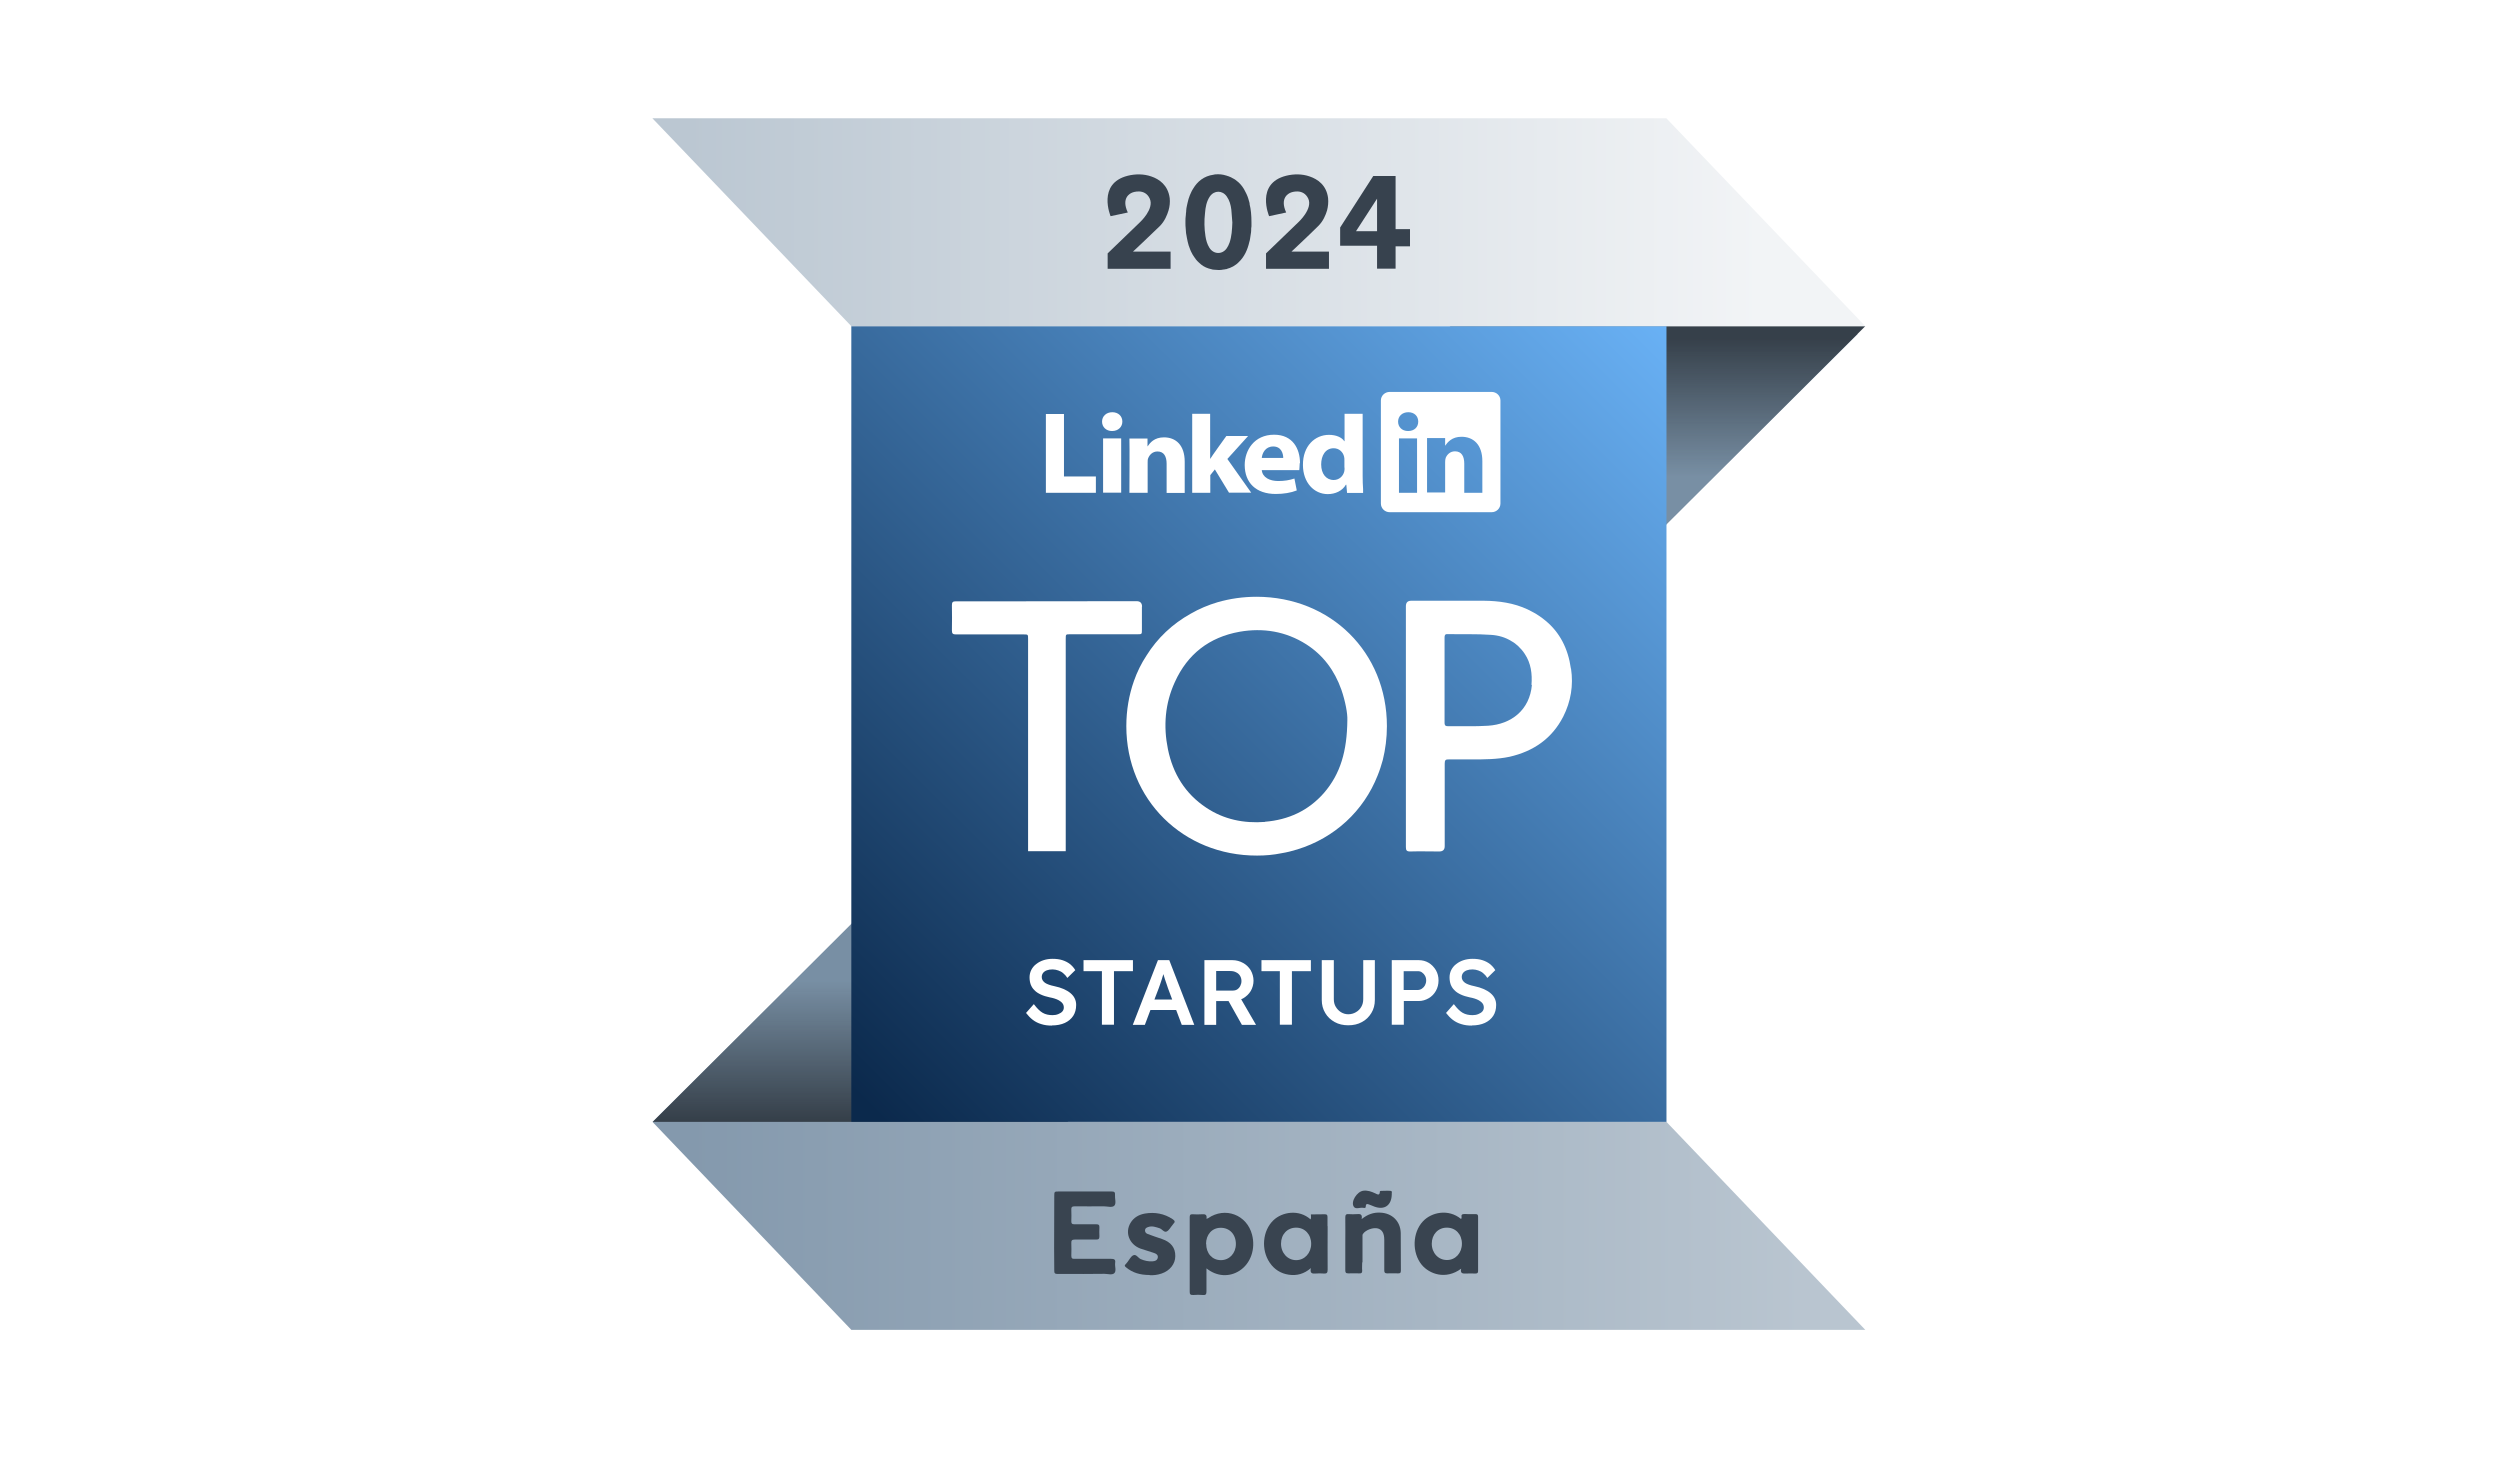 <?xml version="1.0" encoding="UTF-8"?><svg id="Capa_1" xmlns="http://www.w3.org/2000/svg" width="170" height="100" xmlns:xlink="http://www.w3.org/1999/xlink" viewBox="0 0 170 100"><defs><style>.cls-1{fill-rule:evenodd;}.cls-1,.cls-2{fill:#fff;}.cls-3{fill:#394450;}.cls-4{fill:#37424e;}.cls-5{fill:#788fa4;}.cls-6{fill:url(#Degradado_sin_nombre_6);}.cls-7{fill:url(#Degradado_sin_nombre_30);}.cls-8{fill:url(#Degradado_sin_nombre_13);}.cls-9{fill:url(#Degradado_sin_nombre_14);}.cls-10{fill:url(#Degradado_sin_nombre_24);}</style><linearGradient id="Degradado_sin_nombre_13" x1="63.59" y1="76.11" x2="63.59" y2="56.01" gradientUnits="userSpaceOnUse"><stop offset="0" stop-color="#36404a"/><stop offset=".47" stop-color="#36414b" stop-opacity="0"/></linearGradient><linearGradient id="Degradado_sin_nombre_14" x1="107.62" y1="23.01" x2="107.62" y2="43.11" gradientUnits="userSpaceOnUse"><stop offset="0" stop-color="#36404a"/><stop offset=".47" stop-color="#36414b" stop-opacity="0"/></linearGradient><linearGradient id="Degradado_sin_nombre_30" x1="58.3" y1="76.69" x2="112.92" y2="21.78" gradientUnits="userSpaceOnUse"><stop offset=".02" stop-color="#0b294c"/><stop offset="1" stop-color="#69b1f5"/></linearGradient><linearGradient id="Degradado_sin_nombre_6" x1="44.36" y1="15.11" x2="122.1" y2="15.11" gradientUnits="userSpaceOnUse"><stop offset=".03" stop-color="#bbc7d2"/><stop offset=".97" stop-color="#f2f4f6"/></linearGradient><linearGradient id="Degradado_sin_nombre_24" x1="44.37" y1="83.36" x2="126.84" y2="83.36" gradientUnits="userSpaceOnUse"><stop offset=".03" stop-color="#8499ad"/><stop offset=".95" stop-color="#b9c5d0"/></linearGradient></defs><rect class="cls-2" width="170" height="100"/><polygon class="cls-5" points="126.33 22.7 112.89 36.09 105.54 43.41 103.62 45.32 99.29 49.64 95.29 53.63 83.49 65.39 82.75 66.13 82.45 66.42 81.66 67.21 80.46 68.41 79.85 69.02 72.55 76.29 44.38 76.29 90.87 29.95 93.71 27.13 98.15 22.7 98.16 22.69 112.89 22.69 112.89 22.7 126.33 22.7"/><polygon class="cls-8" points="82.81 66.1 54.6 66.1 44.38 76.29 72.59 76.29 82.81 66.1"/><polygon class="cls-9" points="126.84 22.18 98.63 22.18 88.4 32.37 116.62 32.37 126.84 22.18"/><rect class="cls-7" x="57.89" y="22.18" width="55.43" height="54.11"/><polygon class="cls-6" points="126.84 22.18 57.89 22.18 44.36 8.04 113.31 8.04 126.84 22.18"/><polygon class="cls-10" points="126.84 90.43 57.89 90.43 44.37 76.29 113.32 76.29 126.84 90.43"/><path class="cls-3" d="M71.68,84.79c0-1.14,0-2.29.01-3.43,0-.34,0-.34.33-.34,1.19,0,2.37,0,3.56,0,.18,0,.26.04.24.23-.02.25.1.57-.04.73-.15.16-.47.05-.72.05-.66,0-1.32.01-1.98,0-.19,0-.24.06-.23.24.01.26.01.52,0,.78,0,.16.05.2.2.2.49,0,.99,0,1.48,0,.17,0,.24.04.23.22-.01.2-.01.4,0,.6,0,.17-.05.22-.22.22-.48,0-.97,0-1.45,0-.19,0-.25.06-.24.24.01.28.01.57,0,.85,0,.18.05.23.23.22.82,0,1.64,0,2.46,0,.22,0,.33.04.29.28-.03.24.1.55-.06.7-.15.14-.45.04-.68.04-.48,0-.95,0-1.43.01-.58,0-1.15-.01-1.73,0-.18,0-.25-.04-.24-.24,0-.53,0-1.05-.01-1.58Z"/><path class="cls-3" d="M90.28,83.38c0,.99-.01,1.97,0,2.96,0,.21-.06.28-.27.26-.18-.02-.37-.01-.55,0-.23.02-.4-.01-.32-.37-.46.4-.96.53-1.5.45-.55-.08-.99-.36-1.3-.82-.6-.88-.49-2.17.25-2.88.59-.57,1.74-.77,2.53-.06.05-.12.02-.23.02-.34.32,0,.63,0,.95-.01.15,0,.18.06.18.19,0,.21,0,.42,0,.62ZM88.14,83.48c-.6,0-1.03.45-1.03,1.09,0,.64.45,1.12,1.03,1.12.58,0,1.02-.49,1.02-1.11,0-.64-.43-1.1-1.02-1.1Z"/><path class="cls-3" d="M99.36,86.27c-1.06.78-2.16.36-2.68-.26-.68-.83-.64-2.19.08-2.96.58-.62,1.73-.87,2.59-.16.1-.09-.05-.27.11-.32.11-.03.23-.01.35-.01.18,0,.35,0,.53,0,.13,0,.17.05.17.18,0,1.23,0,2.46,0,3.69,0,.13-.05.17-.18.17-.22,0-.44-.01-.65,0-.21.01-.4,0-.32-.33ZM98.38,83.48c-.59,0-1.02.46-1.02,1.09,0,.63.45,1.12,1.04,1.11.58,0,1.01-.48,1.01-1.11,0-.64-.43-1.09-1.02-1.09Z"/><path class="cls-3" d="M92.63,85.84c0,.19-.02.38,0,.57,0,.14-.05.19-.19.18-.25,0-.5-.01-.75,0-.17,0-.21-.05-.21-.21,0-.57,0-1.13,0-1.7,0-.63.01-1.25,0-1.88,0-.18.04-.26.24-.24.18.02.37.01.55,0,.22-.02.39,0,.32.34.41-.33.82-.47,1.29-.44.79.04,1.35.59,1.37,1.38.01.85,0,1.71.01,2.56,0,.16-.06.2-.2.19-.24,0-.49-.01-.73,0-.15,0-.2-.05-.2-.2,0-.69,0-1.39,0-2.08,0-.44-.14-.68-.42-.77-.32-.1-.86.1-1.03.37-.04.05-.03.11-.03.17,0,.59,0,1.17,0,1.76Z"/><path class="cls-3" d="M94.64,81.23c-.02.74-.5,1.07-1.18.82-.1-.04-.2-.08-.3-.12-.13-.04-.28-.15-.29.12,0,.12-.11.09-.18.08-.22-.03-.5.12-.63-.07-.23-.34.21-1.03.64-1.09.3-.04.56.06.82.18.13.06.3.18.31-.11,0-.04.03-.06.07-.06.22,0,.45-.02.67,0,.13.02.05.17.07.24Z"/><path class="cls-3" d="M82.04,86.24c0,.55,0,1.06,0,1.56,0,.19-.03.28-.24.26-.22-.02-.44-.02-.65,0-.2.01-.26-.05-.25-.25,0-1.33,0-2.66,0-3.99,0-.35,0-.7,0-1.05,0-.15.04-.21.2-.2.21.01.42.02.63,0,.23-.02.36.03.31.31.05-.02.08-.03.11-.04,1.15-.8,2.64-.24,2.99,1.12.25.96-.09,1.95-.84,2.44-.7.46-1.56.41-2.26-.15ZM82.02,84.58c0,.65.41,1.11,1,1.11.58,0,1.02-.47,1.02-1.1,0-.65-.43-1.11-1.04-1.1-.58,0-.99.46-.99,1.1Z"/><path class="cls-3" d="M78.17,86.7c-.64,0-1.16-.15-1.61-.53-.11-.09-.09-.13-.01-.21.04-.04.08-.09.11-.13.13-.16.23-.39.4-.47.2-.1.33.18.51.26.26.11.52.17.8.15.17-.01.32-.06.36-.25.03-.19-.11-.27-.26-.32-.31-.11-.62-.19-.93-.3-.76-.29-1.06-1.1-.66-1.75.22-.37.58-.56.98-.63.67-.11,1.31,0,1.89.39.14.1.18.18.04.31-.02.02-.04.05-.06.08-.13.15-.23.36-.39.44-.18.09-.31-.16-.49-.22-.26-.08-.51-.18-.78-.08-.11.04-.2.08-.21.22,0,.13.07.21.18.25.32.12.64.23.97.34.62.21.92.6.91,1.17,0,.53-.37.99-.93,1.18-.29.1-.59.13-.83.11Z"/><path class="cls-4" d="M79.6,17.11v1.17h-4.28v-1.05l2.2-2.12s.99-.91.66-1.61c-.33-.71-1.13-.44-1.22-.39-.09.04-.74.33-.27,1.34l-1.17.25s-.94-2.22,1.17-2.75c.52-.13,1.09-.13,1.6.05.53.18,1.13.58,1.25,1.47.03.28,0,.57-.08.84-.09.3-.26.73-.59,1.06-.61.6-1.83,1.74-1.83,1.74h2.55Z"/><path class="cls-4" d="M90.37,17.11v1.17h-4.28v-1.05l2.2-2.12s1-.91.67-1.61c-.34-.71-1.13-.44-1.22-.39-.09.04-.74.33-.28,1.34l-1.16.25s-.95-2.22,1.16-2.75c.53-.13,1.09-.13,1.6.05.53.18,1.14.58,1.25,1.47.03.28,0,.57-.07.84-.09.3-.26.73-.6,1.06-.6.6-1.82,1.74-1.82,1.74h2.55Z"/><path class="cls-4" d="M84.98,13.89c0-.08-.03-.15-.05-.22-.06-.24-.14-.44-.24-.62-.13-.28-.3-.5-.48-.66-.07-.05-.13-.1-.2-.16-.03-.03-.06-.04-.1-.06-.14-.09-.27-.15-.39-.19-.03,0-.06-.02-.09-.03-.33-.11-.58-.1-.58-.1-.11,0-.23,0-.33.03-.66.09-1.1.47-1.38.94-.04.07-.09.14-.12.21-.08.17-.15.33-.2.5-.03.1-.05.19-.07.28-.02.06-.03.12-.04.18-.03.11-.04.23-.05.34,0,.02,0,.03,0,.05,0,.06-.02.11-.02.17,0,.02,0,.03,0,.04-.03.19-.03.35-.03.44v.16c0,.08,0,.21.02.37,0,.17.03.39.08.62.03.17.07.34.12.51.03.09.06.18.1.27.03.08.06.15.1.22.04.09.09.17.14.24.04.07.1.14.14.2,0,.02.02.03.03.04.05.06.1.12.16.17l.18.16c.2.16.43.26.71.32.05.02.11.03.17.03.1,0,.2.02.3.02.11,0,.22,0,.32-.03.07,0,.13-.02.19-.03.03,0,.07,0,.1-.03.06-.02.11-.03.16-.05.16-.06.3-.14.43-.24.06-.04.12-.1.17-.15.39-.36.61-.87.72-1.36.03-.09.05-.18.06-.27.02-.09.03-.18.04-.27.02-.1.03-.19.03-.27,0-.09,0-.18.02-.27,0-.17,0-.28,0-.28,0-.48-.04-.89-.13-1.24ZM83.6,16.52c-.04.12-.1.24-.18.36-.3.44-.89.43-1.18-.03-.15-.24-.23-.52-.27-.8-.08-.51-.09-1.04-.03-1.55.03-.4.1-.8.33-1.14.3-.43.85-.43,1.15,0,.19.27.27.57.31.89.03.29.04.58.07.88-.02.48-.04.94-.2,1.4Z"/><path class="cls-4" d="M94.9,15.58v-3.61h-1.52l-2.25,3.5v1.24h2.51v1.56h1.26v-1.52h.98v-1.17h-.98ZM93.64,15.72h-1.43l1.43-2.21v2.21Z"/><path class="cls-2" d="M85.45,40.58c-.93,0-1.81.13-2.65.37-.64.19-1.26.45-1.83.78-1.24.69-2.27,1.66-3.01,2.85-.35.53-.64,1.12-.85,1.72-.34.96-.52,2-.52,3.08,0,4.99,3.86,8.81,8.89,8.8.58,0,1.12-.05,1.66-.16.37-.06.73-.15,1.08-.26,2.53-.78,4.51-2.61,5.46-5.03.14-.34.25-.69.35-1.05.18-.73.28-1.5.28-2.3,0-5.03-3.82-8.79-8.86-8.8ZM86.02,55.89c-1.43.11-2.79-.16-4-.97-1.43-.95-2.26-2.31-2.6-3.97-.32-1.57-.2-3.11.47-4.57.86-1.9,2.34-3.05,4.4-3.42,1.6-.28,3.14-.03,4.53.85,1.16.74,1.93,1.79,2.39,3.08.28.81.43,1.65.41,2.07-.02,2.12-.47,3.66-1.59,4.96-1.06,1.21-2.42,1.83-4.01,1.96Z"/><path class="cls-2" d="M106.82,45.46c-.19-1.36-.76-2.46-1.72-3.25-.14-.12-.29-.23-.44-.33-.24-.17-.51-.3-.78-.44-.94-.44-1.95-.58-2.98-.59-1.65,0-3.29,0-4.94,0q-.36,0-.36.37v8.15h0v1.59c0,2.21,0,4.43,0,6.64,0,.22.05.3.29.3.66-.02,1.32,0,1.98,0q.37,0,.37-.36c0-1.87,0-3.75,0-5.62,0-.23.06-.29.28-.28.52,0,1.04,0,1.55,0,.86,0,1.73,0,2.58-.18,1.62-.37,2.88-1.23,3.65-2.73.52-1.03.7-2.13.53-3.26ZM104.17,46.57c-.15,1.72-1.41,2.68-2.98,2.78-.91.06-1.82.02-2.74.03-.2,0-.22-.1-.22-.24v-.59c0-.25,0-.51,0-.75,0-.51,0-1.03,0-1.54v-2.91c0-.15.03-.24.21-.23.98.02,1.97-.02,2.94.05.51.03.99.17,1.4.43.17.09.31.2.45.33.17.16.32.33.45.53.43.64.52,1.37.46,2.12Z"/><path class="cls-2" d="M77.65,41.25c0,.52,0,1.05,0,1.57,0,.31,0,.31-.32.31-1.52,0-3.03,0-4.55,0-.31,0-.31,0-.31.31,0,4.69,0,9.39,0,14.08v.36h-2.56v-.33c0-4.7,0-9.4,0-14.1,0-.31,0-.31-.31-.31-1.53,0-3.07,0-4.6,0-.21,0-.27-.06-.27-.27.01-.57.01-1.14,0-1.72,0-.2.06-.26.26-.26,1.01,0,2.02,0,3.03,0,3.09,0,6.18,0,9.27-.01q.37,0,.37.38Z"/><path class="cls-2" d="M71.51,69.74c-.25,0-.49-.03-.7-.1-.21-.06-.41-.16-.58-.29-.17-.13-.32-.29-.46-.47l.53-.6c.21.28.41.48.6.59s.42.16.67.16c.14,0,.27-.02.39-.07s.21-.1.28-.18c.07-.08.1-.17.1-.27,0-.07-.01-.14-.04-.2s-.07-.12-.12-.16c-.05-.05-.12-.09-.2-.14-.08-.04-.17-.08-.27-.11s-.21-.06-.33-.08c-.23-.05-.43-.11-.6-.19-.17-.08-.32-.17-.43-.29-.12-.11-.2-.24-.26-.39-.05-.14-.08-.31-.08-.49s.04-.35.12-.51c.08-.15.19-.29.34-.4.14-.11.31-.2.5-.26.19-.06.39-.09.61-.09.25,0,.47.03.66.09s.37.15.51.26c.15.12.27.25.37.42l-.54.53c-.08-.13-.18-.24-.28-.32-.1-.09-.22-.15-.34-.19-.12-.04-.25-.07-.38-.07-.15,0-.28.02-.39.06-.11.04-.2.1-.26.18-.06.08-.09.17-.09.28,0,.08.02.16.06.22.04.06.09.12.16.17.07.05.16.09.27.13.11.04.23.07.37.1.23.05.44.11.62.19.18.08.34.17.47.28.13.11.23.23.29.36.07.14.1.29.1.45,0,.29-.07.54-.2.74s-.33.37-.57.48-.54.17-.87.17Z"/><path class="cls-2" d="M74.93,69.68v-3.64h-1.25v-.75h3.36v.75h-1.29v3.64h-.82Z"/><path class="cls-2" d="M79.51,65.29h-.77l-1.71,4.4h.82l.38-1.01h1.75l.38,1.01h.85l-1.7-4.4ZM78.5,67.97l.29-.76c.03-.09.06-.18.1-.28.03-.11.07-.22.11-.33.03-.11.07-.22.1-.33,0-.01.01-.02.01-.03.03.11.07.23.11.36.04.12.08.24.12.35.03.11.06.19.08.24l.29.78h-1.21Z"/><path class="cls-2" d="M84.4,67.95s.09-.04.13-.06c.22-.13.39-.29.52-.5.12-.21.19-.45.19-.7s-.07-.5-.19-.71c-.13-.21-.3-.38-.52-.5s-.46-.19-.72-.19h-1.91v4.4h.8v-1.62h.84l.91,1.62h.96l-1.01-1.74ZM82.7,66.03h.97c.15,0,.28.03.39.09.11.05.2.13.26.23.06.1.1.22.1.36,0,.12-.03.23-.08.33-.05.1-.12.18-.21.24-.09.06-.2.08-.32.08h-1.11v-1.33Z"/><path class="cls-2" d="M87.03,69.68v-3.64h-1.25v-.75h3.36v.75h-1.29v3.64h-.82Z"/><path class="cls-2" d="M91.69,69.72c-.35,0-.66-.07-.93-.22-.27-.15-.49-.35-.64-.61-.16-.26-.24-.56-.24-.89v-2.71h.82v2.65c0,.2.04.37.13.52.09.15.21.28.36.37s.31.14.49.14c.19,0,.37-.05.52-.14.16-.09.28-.21.37-.37.09-.15.13-.33.13-.52v-2.65h.79v2.71c0,.33-.08.63-.24.89-.16.26-.37.47-.64.61-.27.15-.58.22-.93.22Z"/><path class="cls-2" d="M94.64,69.68v-4.39h1.83c.25,0,.48.06.68.18s.36.29.49.5c.12.21.18.44.18.7s-.06.5-.18.71c-.12.21-.28.38-.49.5s-.43.19-.68.19h-1.01v1.61h-.82ZM95.45,67.32h.95c.1,0,.2-.03.29-.09.09-.06.16-.14.21-.23.05-.1.08-.2.08-.33s-.03-.23-.08-.32c-.05-.09-.12-.17-.21-.23-.08-.06-.18-.08-.29-.08h-.95v1.28Z"/><path class="cls-2" d="M100.07,69.74c-.25,0-.49-.03-.7-.1-.21-.06-.41-.16-.58-.29-.17-.13-.32-.29-.46-.47l.53-.6c.21.28.41.48.6.59s.42.16.67.16c.14,0,.27-.02.39-.07s.21-.1.28-.18c.07-.08.1-.17.1-.27,0-.07-.01-.14-.04-.2s-.07-.12-.12-.16c-.05-.05-.12-.09-.2-.14-.08-.04-.17-.08-.27-.11s-.21-.06-.33-.08c-.23-.05-.43-.11-.6-.19-.17-.08-.32-.17-.43-.29-.12-.11-.2-.24-.26-.39-.05-.14-.08-.31-.08-.49s.04-.35.12-.51c.08-.15.19-.29.34-.4.14-.11.31-.2.5-.26.19-.06.39-.09.61-.09.25,0,.47.03.66.09s.37.15.51.26c.15.12.27.25.37.42l-.54.53c-.08-.13-.18-.24-.28-.32-.1-.09-.22-.15-.34-.19-.12-.04-.25-.07-.38-.07-.15,0-.28.02-.39.06-.11.04-.2.1-.26.18-.06.08-.09.17-.09.28,0,.08.02.16.06.22.04.06.09.12.16.17.07.05.16.09.27.13.11.04.23.07.37.1.23.05.44.11.62.19.18.08.34.17.47.28.13.11.23.23.29.36.07.14.1.29.1.45,0,.29-.07.54-.2.74s-.33.37-.57.48-.54.17-.87.17Z"/><g id="layer1"><g id="g3019"><path class="cls-2" d="M98.26,30.34h0v-.02s0,0,0,.02ZM98.26,30.34h0v-.02s0,0,0,.02ZM101.43,26.65h-6.93c-.33,0-.6.26-.6.58v7.01c0,.33.27.59.6.59h6.93c.33,0,.6-.26.6-.59v-7.01c0-.32-.27-.58-.6-.58ZM95.76,28.03c.42,0,.68.27.68.64s-.26.64-.69.64h0c-.42,0-.68-.28-.68-.64s.27-.64.7-.64ZM96.36,33.51h-1.23v-3.7h1.23v3.7ZM100.8,33.51h-1.23v-1.98c0-.5-.18-.84-.63-.84-.34,0-.54.23-.63.44-.03.08-.04.19-.04.3v2.06h-1.23s0-2.42,0-3.36c0-.17,0-.29,0-.34h1.23v.52c.17-.24.46-.61,1.11-.61.81,0,1.42.53,1.42,1.66v2.13ZM98.27,30.34v-.02s0,0,0,.02h0Z"/><g id="path16"><path class="cls-1" d="M71.13,33.51h3.39v-1.11h-2.17v-4.25h-1.23v5.37Z"/></g><g id="path18"><path class="cls-1" d="M75.64,28.03c-.42,0-.7.28-.7.64s.27.64.68.64h0c.43,0,.7-.29.7-.64,0-.37-.27-.64-.69-.64ZM75.01,29.81v3.69h1.23v-3.69h-1.23Z"/></g><g id="path20"><path class="cls-1" d="M76.81,33.51h1.23v-2.06c0-.11,0-.22.04-.3.09-.22.29-.45.63-.45.44,0,.62.34.62.84v1.98h1.23v-2.12c0-1.14-.61-1.66-1.41-1.66-.66,0-.95.37-1.12.62h0v-.54h-1.23c.02.35,0,3.7,0,3.7h0Z"/></g><g id="path22"><path class="cls-1" d="M82.3,28.14h-1.23v5.37h1.23v-1.2l.31-.39.96,1.58h1.51l-1.62-2.29,1.41-1.56h-1.48s-1.01,1.4-1.1,1.56v-3.07h0Z"/></g><g id="path24"><path class="cls-1" d="M88.4,31.49c0-.96-.48-1.93-1.76-1.93-1.37,0-2,1.08-2,2.06,0,1.21.77,1.97,2.11,1.97.53,0,1.03-.08,1.43-.24l-.16-.81c-.33.11-.67.17-1.1.17-.58,0-1.07-.24-1.12-.74h2.55c0-.09.03-.27.03-.47ZM85.8,31.14c.03-.32.24-.78.78-.78.56,0,.68.5.68.78h-1.45Z"/></g><g id="path26"><path class="cls-1" d="M92.69,33.25c-.02-.25-.03-.57-.03-.89v-4.22h-1.23v1.86h-.02c-.17-.26-.55-.43-1.04-.43-.95,0-1.78.75-1.77,2.05,0,1.19.75,1.98,1.69,1.98.51,0,.99-.22,1.23-.64h.03l.05.56h1.09c0-.07,0-.17,0-.26ZM91.43,31.8c0,.1,0,.18-.02.26-.08.34-.37.58-.72.58-.51,0-.85-.42-.85-1.06,0-.6.29-1.1.85-1.1.37,0,.64.26.71.58.02.08.02.16.02.23v.51Z"/></g><path class="cls-1" d="M98.27,30.33h0s0,.01,0,.01c0,0,0,0,0-.01Z"/></g></g></svg>